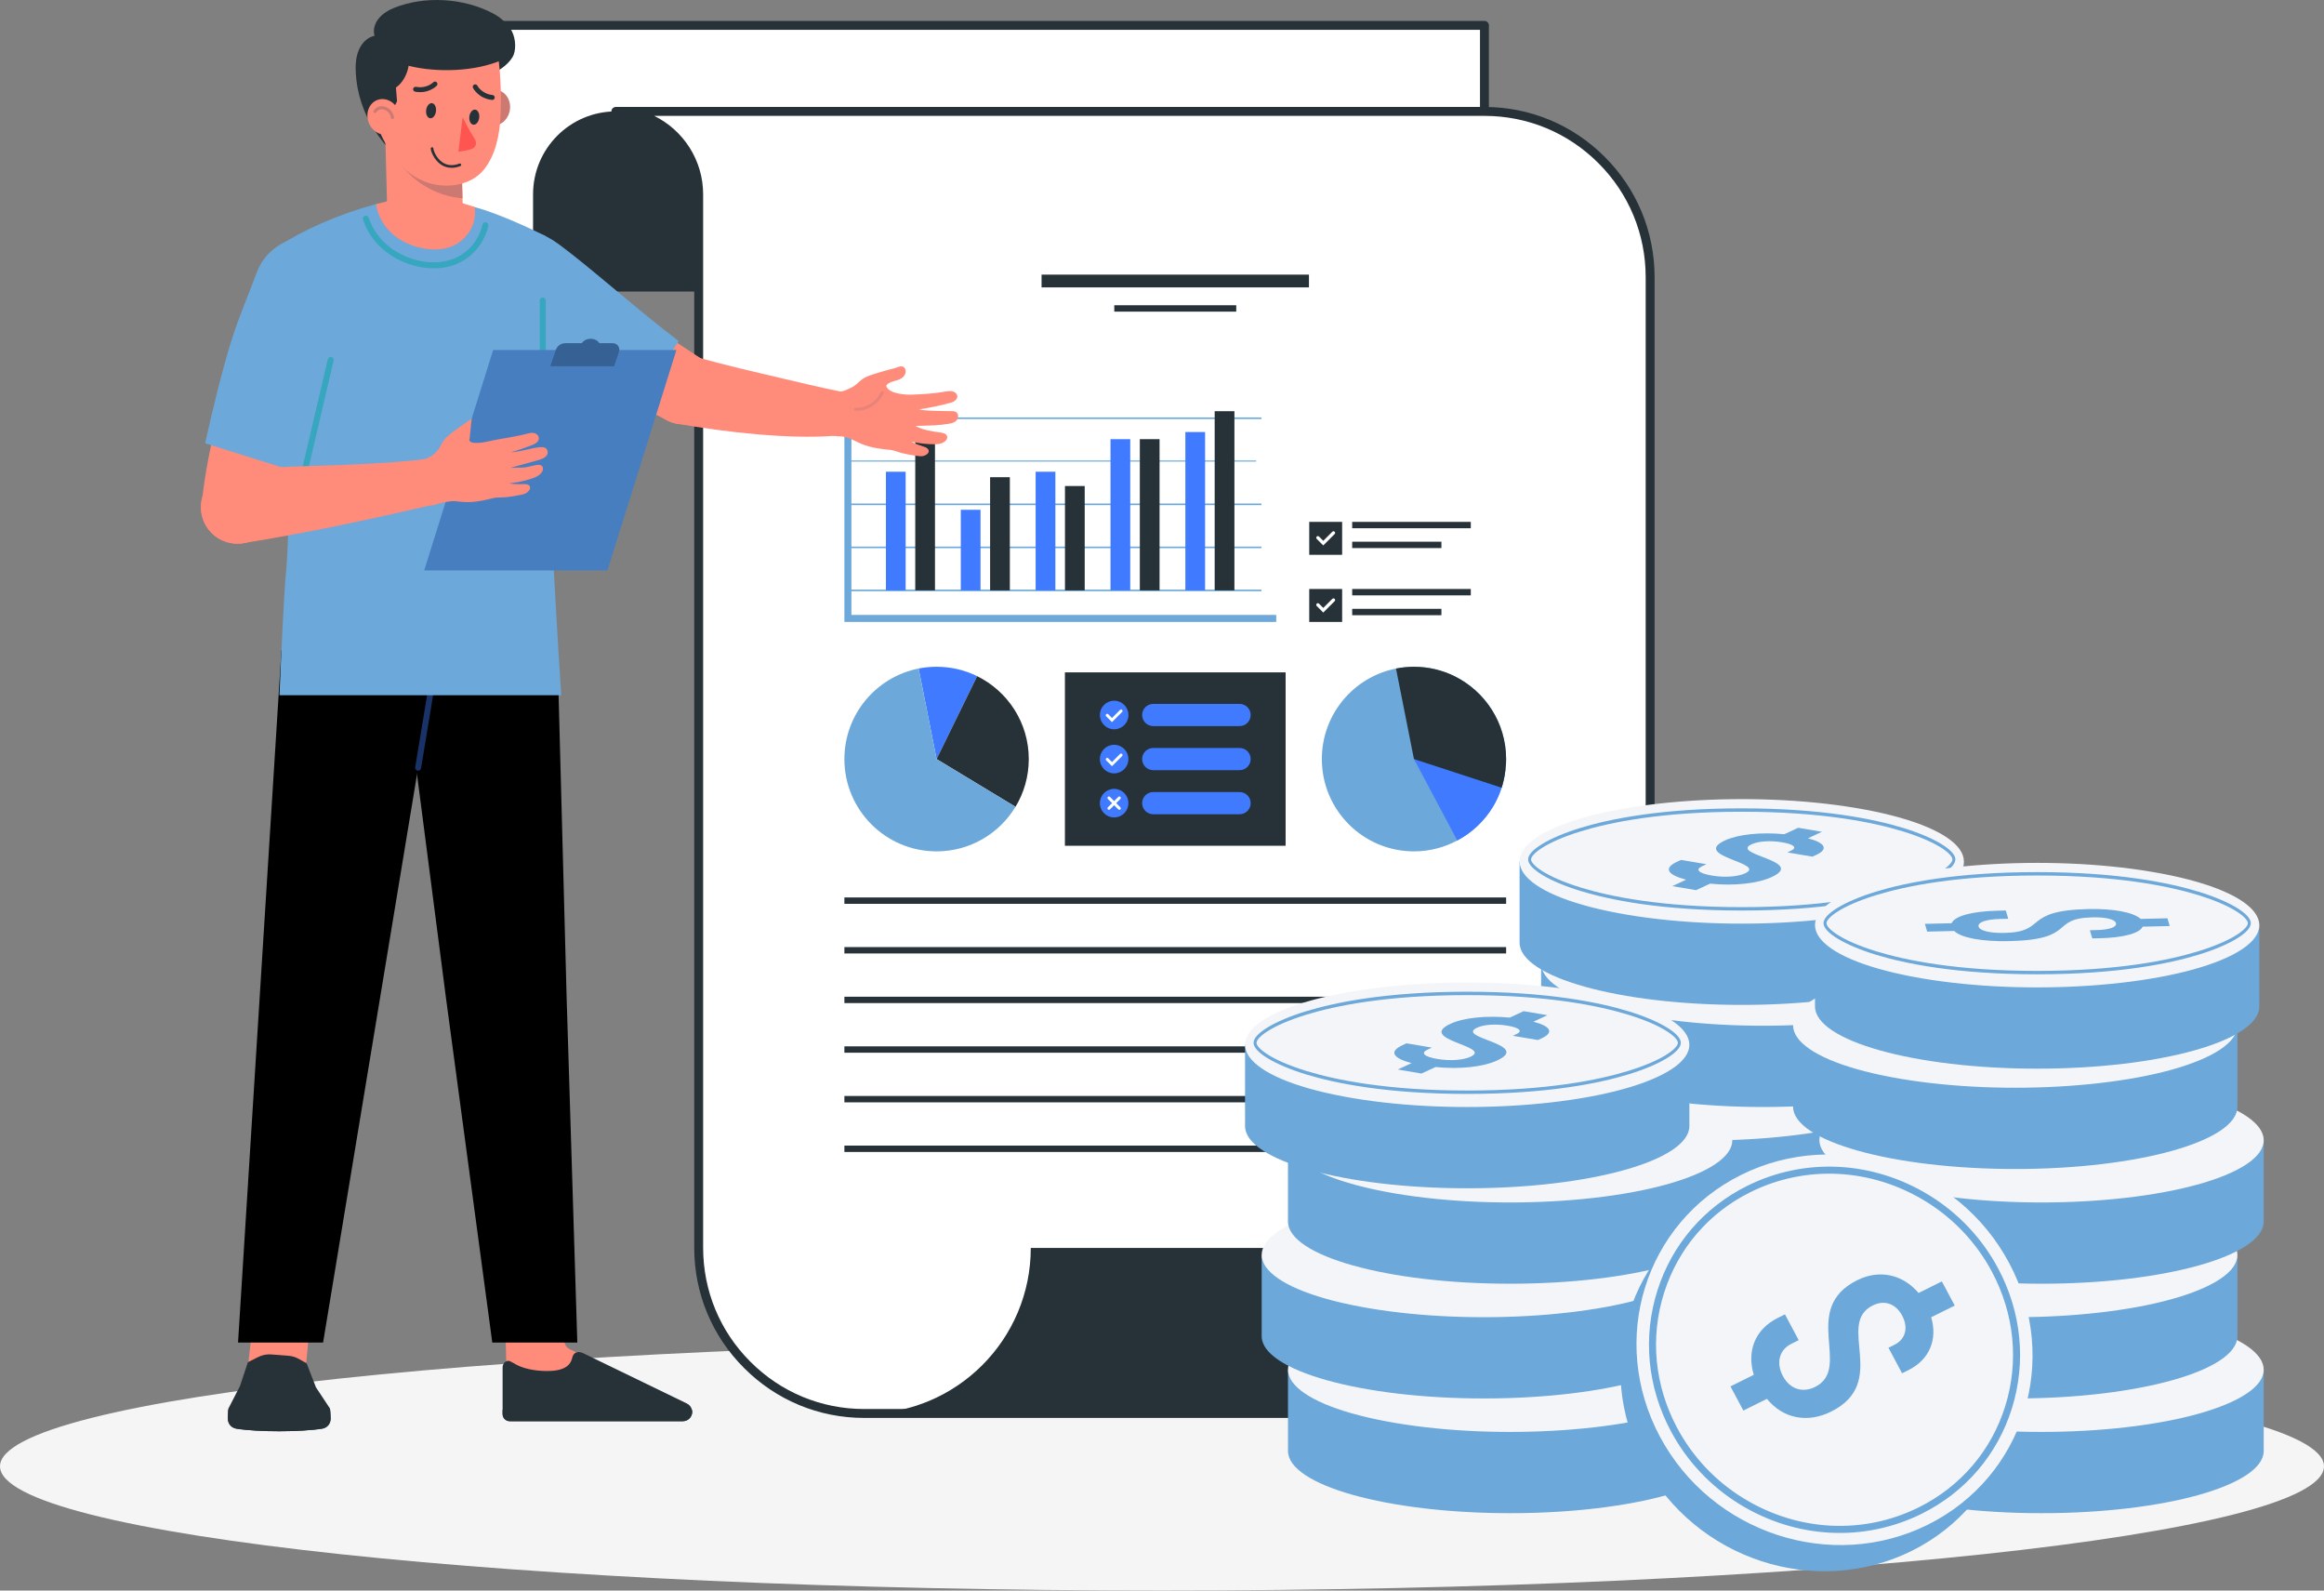 <svg width="228" height="156" viewBox="0 0 228 156" fill="none" xmlns="http://www.w3.org/2000/svg">
<rect x="0" y="0" width="228" height="156" fill="#808080" stroke="none"/>
<g clip-path="url(#clip0_4110_31559)">
<path d="M114 156C176.96 156 227.999 150.545 227.999 143.816C227.999 137.086 176.96 131.631 114 131.631C51.039 131.631 0 137.086 0 143.816C0 150.545 51.039 156 114 156Z" fill="#F5F5F5"/>
<path d="M145.634 2.488V22.675C145.634 25.701 143.179 28.16 140.154 28.16H46.818C43.795 28.16 41.348 25.702 41.348 22.675V2.488H145.634Z" fill="white"/>
<path d="M140.154 28.597H46.818C43.561 28.597 40.911 25.94 40.911 22.675V2.489C40.911 2.247 41.106 2.052 41.348 2.052H145.633C145.875 2.052 146.07 2.247 146.07 2.489V22.676C146.07 25.941 143.415 28.598 140.154 28.598V28.597ZM41.784 2.926V22.675C41.784 25.458 44.043 27.722 46.818 27.722H140.154C142.935 27.722 145.197 25.458 145.197 22.675V2.926H41.784Z" fill="#263238"/>
<path d="M68.544 19.063V28.16H46.817C49.841 28.16 52.297 25.703 52.297 22.675V19.062C52.297 14.565 55.933 10.926 60.416 10.926C64.899 10.926 68.544 14.565 68.544 19.062V19.063Z" fill="#263238"/>
<path d="M157.126 15.695C154.19 12.756 150.126 10.928 145.633 10.928H60.416C64.908 10.928 68.544 14.567 68.544 19.064V122.37C68.544 126.858 70.362 130.925 73.306 133.865C76.243 136.813 80.307 138.633 84.79 138.633H161.888V27.198C161.888 22.701 160.071 18.633 157.125 15.694L157.126 15.695Z" fill="white"/>
<path d="M161.89 139.069H84.791C80.331 139.069 76.143 137.33 72.998 134.173C69.845 131.026 68.108 126.834 68.108 122.369V19.063C68.108 14.818 64.658 11.365 60.417 11.365C60.176 11.365 59.98 11.169 59.98 10.928C59.98 10.686 60.176 10.491 60.417 10.491H145.635C150.09 10.491 154.282 12.229 157.436 15.386C160.59 18.534 162.327 22.729 162.327 27.2V138.633C162.327 138.874 162.132 139.07 161.89 139.07L161.89 139.069ZM64.184 11.365C67.024 12.762 68.982 15.687 68.982 19.063V122.369C68.982 126.6 70.628 130.572 73.616 133.554C76.597 136.547 80.565 138.195 84.791 138.195H161.453V27.199C161.453 22.963 159.807 18.988 156.818 16.004C153.829 13.012 149.857 11.365 145.635 11.365H64.184Z" fill="#263238"/>
<path d="M145.723 122.395H101.127C101.127 131.377 93.851 138.657 84.878 138.657V138.66H161.972C170.946 138.66 178.22 131.377 178.22 122.395H145.722L145.723 122.395Z" fill="#263238"/>
<path d="M123.756 57.829H83.161V57.983H123.756V57.829Z" fill="#6CA8D9"/>
<path d="M123.756 53.608H83.161V53.761H123.756V53.608Z" fill="#6CA8D9"/>
<path d="M123.756 49.386H83.161V49.539H123.756V49.386Z" fill="#6CA8D9"/>
<path d="M123.235 45.165H83.161V45.273H123.235V45.165Z" fill="#6CA8D9"/>
<path d="M123.756 40.942H83.161V41.096H123.756V40.942Z" fill="#6CA8D9"/>
<path d="M88.851 46.268H86.915V57.906H88.851V46.268Z" fill="#407BFF"/>
<path d="M91.728 43.072H89.792V57.905H91.728V43.072Z" fill="#263238"/>
<path d="M96.195 49.999H94.259V57.906H96.195V49.999Z" fill="#407BFF"/>
<path d="M99.073 46.803H97.137V57.906H99.073V46.803Z" fill="#263238"/>
<path d="M103.539 46.268H101.603V57.906H103.539V46.268Z" fill="#407BFF"/>
<path d="M106.417 47.668H104.481V57.906H106.417V47.668Z" fill="#263238"/>
<path d="M110.884 43.072H108.948V57.905H110.884V43.072Z" fill="#407BFF"/>
<path d="M113.761 43.072H111.825V57.905H113.761V43.072Z" fill="#263238"/>
<path d="M118.228 42.373H116.292V57.906H118.228V42.373Z" fill="#407BFF"/>
<path d="M121.105 40.33H119.168V57.906H121.105V40.33Z" fill="#263238"/>
<path d="M125.208 60.999H82.841V39.274H83.528V60.311H125.208V60.999Z" fill="#6CA8D9"/>
<path d="M126.127 65.945H104.475V82.951H126.127V65.945Z" fill="#263238"/>
<path d="M121.611 69.037H113.139C112.539 69.037 112.051 69.524 112.051 70.126C112.051 70.727 112.538 71.214 113.139 71.214H121.611C122.211 71.214 122.699 70.727 122.699 70.126C122.699 69.524 122.212 69.037 121.611 69.037Z" fill="#407BFF"/>
<path d="M110.685 70.375C110.822 69.613 110.316 68.884 109.555 68.747C108.794 68.61 108.066 69.117 107.929 69.879C107.793 70.641 108.299 71.369 109.06 71.506C109.821 71.643 110.548 71.136 110.685 70.375Z" fill="#407BFF"/>
<path d="M109.094 70.824L108.523 70.252C108.468 70.197 108.468 70.106 108.523 70.05C108.579 69.995 108.67 69.995 108.725 70.05L109.094 70.42L109.884 69.629C109.939 69.574 110.031 69.574 110.086 69.629C110.141 69.685 110.141 69.776 110.086 69.831L109.094 70.824Z" fill="white"/>
<path d="M121.611 73.36H113.139C112.539 73.36 112.051 73.847 112.051 74.448C112.051 75.05 112.538 75.537 113.139 75.537H121.611C122.211 75.537 122.699 75.05 122.699 74.448C122.699 73.847 122.212 73.36 121.611 73.36Z" fill="#407BFF"/>
<path d="M109.304 75.85C110.078 75.85 110.704 75.222 110.704 74.448C110.704 73.674 110.078 73.047 109.304 73.047C108.531 73.047 107.904 73.674 107.904 74.448C107.904 75.222 108.531 75.85 109.304 75.85Z" fill="#407BFF"/>
<path d="M109.094 75.147L108.523 74.575C108.468 74.52 108.468 74.428 108.523 74.373C108.578 74.318 108.669 74.318 108.725 74.373L109.094 74.743L109.884 73.952C109.939 73.897 110.03 73.897 110.085 73.952C110.141 74.007 110.141 74.099 110.085 74.154L109.094 75.147Z" fill="white"/>
<path d="M121.611 77.683H113.139C112.539 77.683 112.051 78.169 112.051 78.771C112.051 79.373 112.538 79.859 113.139 79.859H121.611C122.211 79.859 122.699 79.373 122.699 78.771C122.699 78.169 122.212 77.683 121.611 77.683Z" fill="#407BFF"/>
<path d="M109.304 80.172C110.078 80.172 110.704 79.545 110.704 78.771C110.704 77.997 110.078 77.37 109.304 77.37C108.531 77.37 107.904 77.997 107.904 78.771C107.904 79.545 108.531 80.172 109.304 80.172Z" fill="#407BFF"/>
<path d="M109.506 78.771L109.915 78.361C109.971 78.306 109.971 78.215 109.915 78.159C109.86 78.104 109.769 78.104 109.714 78.159L109.304 78.569L108.895 78.159C108.839 78.104 108.748 78.104 108.693 78.159C108.638 78.215 108.638 78.306 108.693 78.361L109.102 78.771L108.693 79.181C108.638 79.236 108.638 79.328 108.693 79.383C108.748 79.439 108.839 79.439 108.895 79.383L109.304 78.973L109.714 79.383C109.769 79.439 109.86 79.439 109.915 79.383C109.971 79.328 109.971 79.236 109.915 79.181L109.506 78.771Z" fill="white"/>
<path d="M147.761 74.448C147.761 74.783 147.743 75.109 147.699 75.426C147.637 76.06 147.506 76.676 147.321 77.258C147.101 77.918 146.819 78.552 146.467 79.133C145.622 80.524 144.409 81.669 142.966 82.435C141.699 83.113 140.256 83.501 138.717 83.501C133.729 83.501 129.682 79.45 129.682 74.448C129.682 70.054 132.805 66.39 136.957 65.572C137.529 65.457 138.119 65.396 138.717 65.396C140.15 65.396 141.497 65.73 142.702 66.321C145.692 67.8 147.76 70.882 147.76 74.449L147.761 74.448Z" fill="#6CA8D9"/>
<path d="M147.7 75.426C147.569 76.774 147.128 78.032 146.468 79.133C145.623 80.524 144.41 81.669 142.967 82.435L138.718 74.447L147.7 75.425V75.426Z" fill="#407BFF"/>
<path d="M147.761 74.448C147.761 74.783 147.743 75.109 147.699 75.426C147.637 76.06 147.506 76.676 147.321 77.258L138.717 74.448L136.957 65.572C137.529 65.457 138.119 65.396 138.717 65.396C140.151 65.396 141.497 65.73 142.702 66.321C145.692 67.8 147.76 70.882 147.76 74.449L147.761 74.448Z" fill="#263238"/>
<path d="M95.864 66.318L91.884 74.448L90.121 65.568C90.692 65.455 91.282 65.395 91.884 65.395C93.311 65.395 94.662 65.726 95.864 66.317V66.318Z" fill="#407BFF"/>
<path d="M100.929 74.448C100.929 76.163 100.454 77.764 99.628 79.13L91.884 74.448L95.864 66.318C98.862 67.792 100.929 70.878 100.929 74.448Z" fill="#263238"/>
<path d="M90.121 65.568C85.972 66.388 82.841 70.055 82.841 74.448C82.841 79.45 86.891 83.501 91.884 83.501C95.168 83.501 98.042 81.749 99.628 79.13L91.884 74.448L90.121 65.568Z" fill="#6CA8D9"/>
<path d="M131.673 51.185H128.445V54.416H131.673V51.185Z" fill="#263238"/>
<path d="M129.822 53.496L129.18 52.853C129.117 52.79 129.117 52.689 129.18 52.626C129.243 52.563 129.344 52.563 129.407 52.626L129.822 53.041L130.711 52.152C130.773 52.089 130.875 52.089 130.938 52.152C131.001 52.215 131.001 52.316 130.938 52.379L129.822 53.496Z" fill="white"/>
<path d="M144.295 51.185H132.659V51.81H144.295V51.185Z" fill="#263238"/>
<path d="M141.411 53.13H132.659V53.755H141.411V53.13Z" fill="#263238"/>
<path d="M131.673 57.767H128.445V60.999H131.673V57.767Z" fill="#263238"/>
<path d="M129.822 60.079L129.18 59.436C129.117 59.373 129.117 59.271 129.18 59.208C129.243 59.145 129.344 59.145 129.407 59.208L129.822 59.624L130.711 58.734C130.773 58.672 130.875 58.672 130.938 58.734C131.001 58.797 131.001 58.899 130.938 58.962L129.822 60.079Z" fill="white"/>
<path d="M144.295 57.767H132.659V58.392H144.295V57.767Z" fill="#263238"/>
<path d="M141.411 59.713H132.659V60.338H141.411V59.713Z" fill="#263238"/>
<path d="M147.762 88.021H82.841V88.646H147.762V88.021Z" fill="#263238"/>
<path d="M147.762 92.889H82.841V93.514H147.762V92.889Z" fill="#263238"/>
<path d="M147.762 97.757H82.841V98.382H147.762V97.757Z" fill="#263238"/>
<path d="M147.762 102.624H82.841V103.249H147.762V102.624Z" fill="#263238"/>
<path d="M147.762 107.492H82.841V108.117H147.762V107.492Z" fill="#263238"/>
<path d="M130.561 112.359H82.841V112.984H130.561V112.359Z" fill="#263238"/>
<path d="M128.417 26.935H102.185V28.186H128.417V26.935Z" fill="#263238"/>
<path d="M121.284 29.939H109.318V30.564H121.284V29.939Z" fill="#263238"/>
<path d="M81.872 42.74L82.654 38.443C80.488 38.02 77.953 37.389 75.065 36.721C71.843 35.974 69.052 35.255 67.523 34.788L66.295 41.535C71.27 42.406 77.389 43.088 81.872 42.741V42.74Z" fill="#FF8B7B"/>
<path d="M69.662 40.321C70.843 38.842 70.603 36.684 69.126 35.502C67.648 34.319 65.493 34.559 64.311 36.038C63.13 37.517 63.37 39.675 64.847 40.857C66.325 42.04 68.48 41.8 69.662 40.321Z" fill="#FF8B7B"/>
<path d="M84.407 41.315C84.797 40.173 84.188 38.932 83.048 38.541C81.907 38.151 80.667 38.76 80.277 39.902C79.887 41.044 80.496 42.285 81.636 42.675C82.777 43.066 84.017 42.456 84.407 41.315Z" fill="#FF8B7B"/>
<path d="M84.013 41.923C84.729 40.978 84.543 39.632 83.599 38.916C82.654 38.2 81.309 38.386 80.594 39.331C79.879 40.276 80.065 41.623 81.009 42.338C81.953 43.054 83.298 42.868 84.013 41.923Z" fill="#FF8B7B"/>
<path d="M90.889 44.591C90.783 44.66 90.644 44.715 90.526 44.733C90.307 44.766 90.09 44.733 89.898 44.704C89.429 44.633 88.959 44.559 88.498 44.444C88.341 44.404 88.192 44.355 88.046 44.304C87.806 44.223 87.581 44.146 87.331 44.123C86.466 44.042 85.465 43.925 84.545 43.548C84.309 43.451 84.08 43.338 83.85 43.225C83.402 43.004 82.895 42.81 82.409 42.778C82.074 42.756 81.772 42.624 81.481 42.499L82.024 38.505C82.522 38.471 83.524 38.116 84.02 37.687C84.238 37.498 84.448 37.285 84.698 37.124C84.808 37.051 84.927 36.987 85.054 36.935C85.454 36.767 85.87 36.645 86.285 36.522L86.898 36.341C87.061 36.293 87.226 36.251 87.391 36.211C87.525 36.178 87.66 36.144 87.792 36.108C87.841 36.093 87.897 36.073 87.956 36.05C88.155 35.974 88.403 35.879 88.606 35.975C88.719 36.029 88.804 36.14 88.838 36.284C88.915 36.619 88.698 36.935 88.447 37.099C88.236 37.236 88.004 37.299 87.78 37.361L87.651 37.396C87.561 37.422 87.332 37.494 87.159 37.606C86.887 37.782 86.959 37.912 86.989 37.969C87.343 38.616 88.771 38.734 89.476 38.706C90.498 38.666 91.683 38.605 92.827 38.395C93.142 38.346 93.495 38.313 93.747 38.536C93.903 38.675 93.928 38.818 93.92 38.913C93.908 39.073 93.795 39.234 93.609 39.354C93.527 39.408 93.437 39.449 93.347 39.473C92.306 39.766 91.239 39.993 90.167 40.15C90.516 40.238 90.877 40.257 91.254 40.279C91.589 40.299 91.897 40.301 92.204 40.305C92.467 40.308 92.73 40.312 92.992 40.323H93.172C93.372 40.319 93.599 40.315 93.757 40.393C93.881 40.454 93.963 40.569 93.991 40.717C94.024 40.903 93.963 41.109 93.837 41.243C93.794 41.288 93.746 41.328 93.692 41.363C93.506 41.483 93.281 41.529 93.067 41.566C92.182 41.717 91.276 41.739 90.399 41.759C90.205 41.764 90.011 41.769 89.817 41.774C90.514 42.174 91.374 42.297 92.209 42.416L92.356 42.437C92.924 42.52 92.944 42.82 92.926 42.944C92.903 43.098 92.795 43.213 92.732 43.269C92.695 43.302 92.656 43.331 92.615 43.358C92.317 43.553 91.932 43.575 91.597 43.572C90.849 43.565 90.105 43.475 89.379 43.303C89.786 43.532 90.252 43.683 90.65 43.813C90.761 43.849 90.899 43.894 91.001 44.001C91.107 44.112 91.12 44.217 91.112 44.286C91.099 44.399 91.021 44.505 90.887 44.591H90.889Z" fill="#FF8B7B"/>
<path d="M83.868 40.283C83.813 40.26 83.775 40.206 83.777 40.143C83.779 40.062 83.847 39.998 83.928 40C84.991 40.031 85.966 39.425 86.413 38.461C86.447 38.388 86.546 38.359 86.608 38.39C86.681 38.424 86.713 38.511 86.679 38.584C86.182 39.656 85.099 40.326 83.919 40.293C83.901 40.293 83.885 40.288 83.868 40.282V40.283Z" fill="#E88379"/>
<path d="M55.146 126.102L55.304 130.759C55.328 131.454 55.297 132.071 55.937 132.34L59.389 134.036C61.191 134.793 60.651 136.78 58.697 136.78H49.678V134.029L49.48 126.103H55.145L55.146 126.102Z" fill="#FF8B7B"/>
<path d="M50.6 133.813C50.459 133.733 50.136 133.547 50.03 133.505C49.668 133.359 49.309 133.711 49.309 134.098V138.688C49.309 139.076 49.622 139.389 50.008 139.389H66.994C67.501 139.389 67.91 138.978 67.91 138.471C67.91 138.411 67.898 138.339 67.886 138.278C67.826 137.999 67.632 137.759 67.355 137.637L57.238 132.73C56.678 132.452 56.247 132.668 56.14 133.167C55.962 133.989 55.25 134.49 53.566 134.468C52.343 134.452 51.278 134.198 50.6 133.814V133.813Z" fill="#263238"/>
<path d="M49.309 138.277V138.687C49.309 139.074 49.622 139.388 50.008 139.388H66.994C67.501 139.388 67.91 138.977 67.91 138.47C67.91 138.41 67.898 138.338 67.886 138.277H49.308H49.309Z" fill="#263238"/>
<path d="M48.296 131.675L43.753 97.877L39.197 62.716L46.776 58.978L54.684 63.771L55.591 97.877L56.638 131.675H48.296Z" fill="black"/>
<path d="M30.844 125.087L29.823 136.028L24.155 135.582L25.399 124.36L30.844 125.087Z" fill="#FF8B7B"/>
<path d="M32.437 139.133C32.437 139.671 32.069 140.034 31.633 140.116C29.579 140.455 25.281 140.468 23.16 140.116C22.726 140.034 22.356 139.671 22.356 139.133C22.356 139.133 22.368 138.384 22.401 138.196C22.39 138.184 22.401 138.172 22.401 138.161L23.541 135.948L24.32 133.604L25.315 133.103C25.728 132.893 26.197 132.799 26.654 132.846L28.295 132.974C28.663 132.998 29.009 133.103 29.332 133.29L30.084 133.712L30.995 136.066L32.368 138.138C32.379 138.15 32.379 138.185 32.379 138.232C32.424 138.49 32.436 139.134 32.436 139.134L32.437 139.133Z" fill="#263238"/>
<path d="M32.437 139.133C32.437 139.671 32.069 140.034 31.633 140.116C29.579 140.455 25.281 140.468 23.16 140.116C22.726 140.034 22.356 139.671 22.356 139.133C22.356 139.133 22.368 138.384 22.401 138.196C22.502 138.571 22.803 138.828 23.16 138.887C25.281 139.238 29.578 139.226 31.633 138.887C31.979 138.828 32.269 138.594 32.38 138.231C32.425 138.488 32.437 139.132 32.437 139.132V139.133Z" fill="#263238"/>
<path d="M23.354 131.675L25.472 97.877L27.61 63.767L35.513 58.978L43.1 62.721L37.286 97.877L31.697 131.675H23.354Z" fill="black"/>
<path d="M41.02 75.591C41.161 75.591 41.285 75.489 41.309 75.346L43.388 62.769C43.415 62.609 43.308 62.459 43.148 62.432C42.987 62.405 42.838 62.513 42.812 62.673L40.732 75.25C40.706 75.41 40.813 75.561 40.972 75.587C40.989 75.59 41.005 75.591 41.021 75.591H41.02Z" fill="#193368"/>
<path d="M53.22 23.396C55.377 24.818 56.027 27.671 54.744 29.879C54.698 29.958 54.65 30.036 54.6 30.113C53.128 32.349 50.124 32.967 47.891 31.494C45.657 30.022 45.039 27.015 46.51 24.779C47.982 22.543 50.985 21.924 53.219 23.397L53.22 23.396Z" fill="#FF8B7B"/>
<path d="M67.546 41.565C69.433 41.266 70.721 39.493 70.422 37.605C70.124 35.717 68.353 34.428 66.467 34.726C64.58 35.024 63.292 36.797 63.591 38.686C63.889 40.574 65.66 41.863 67.546 41.565Z" fill="#FF8B7B"/>
<path d="M47.892 31.493C53.905 35.514 58.504 37.849 65.018 40.994L65.105 41.037L68.91 35.255C62.846 31.311 58.751 28.208 53.295 23.459L53.221 23.395L47.892 31.493Z" fill="#FF8B7B"/>
<path d="M54.844 23.968C51.756 21.681 48.287 21.941 46.411 24.612C45.049 26.55 45.736 29.551 46.886 31.256C47.228 31.762 48.397 32.731 48.866 33.105C50.502 34.404 58.141 39.4 61.391 41.252L66.586 33.452C62.703 30.523 58.057 26.347 54.845 23.968H54.844Z" fill="#6CA8D9"/>
<path d="M28.012 56.657C28.543 51.154 28.218 44.889 27.742 36.67L27.417 24.085C29.792 22.538 33.216 21.013 36.882 20.021L46.599 20.315C48.978 20.97 52.182 22.476 53.515 23.151L53.307 37.438C53.877 46.916 54.414 58.48 55.063 68.187H27.416C27.557 64.58 27.881 58.086 28.011 56.657H28.012Z" fill="#6CA8D9"/>
<path d="M42.558 26.315C43.456 26.315 44.287 26.137 45.029 25.785C46.474 25.101 47.548 23.745 47.904 22.158C47.938 22 47.84 21.843 47.682 21.808C47.521 21.774 47.367 21.873 47.333 22.03C47.017 23.442 46.062 24.648 44.78 25.256C43.919 25.665 42.882 25.805 41.84 25.69C39.819 25.47 37.122 24.202 36.169 21.352C36.117 21.198 35.947 21.117 35.799 21.167C35.645 21.219 35.563 21.384 35.614 21.538C36.656 24.652 39.584 26.033 41.777 26.272C42.036 26.3 42.297 26.315 42.559 26.315H42.558Z" fill="#37A6BF"/>
<path d="M34.865 30.091C34.142 32.657 31.545 34.187 28.977 33.615C28.884 33.594 28.793 33.572 28.702 33.545C26.048 32.796 24.502 30.034 25.251 27.377C25.999 24.72 28.759 23.172 31.413 23.922C34.068 24.671 35.613 27.433 34.865 30.09V30.091Z" fill="#FF8B7B"/>
<path d="M26.682 50.846C27.284 48.969 26.253 46.959 24.377 46.356C22.502 45.753 20.494 46.786 19.891 48.663C19.289 50.54 20.32 52.55 22.196 53.153C24.071 53.756 26.079 52.724 26.682 50.846Z" fill="#FF8B7B"/>
<path d="M25.252 27.378C23.239 33.584 20.551 42.541 19.868 48.687L19.854 48.786L26.718 50.723C28.889 43.885 31.495 36.894 34.826 30.183L34.866 30.091L25.251 27.378H25.252Z" fill="#FF8B7B"/>
<path d="M36.039 29.923C36.789 27.163 34.922 24.251 31.869 23.419C29.503 22.775 27.244 23.673 25.942 25.348C25.555 25.845 25.3 26.417 25.085 26.998C24.337 29.02 23.498 30.955 22.827 33.014C21.888 35.894 20.771 40.51 20.125 43.474L29.82 46.524C31.35 41.761 33.812 36.011 35.505 31.381L36.039 29.924V29.923Z" fill="#6CA8D9"/>
<path d="M29.788 46.814C29.777 46.813 29.765 46.812 29.753 46.808L28.395 46.489C28.238 46.452 28.141 46.295 28.178 46.138C28.215 45.98 28.376 45.883 28.529 45.919L29.603 46.171L32.161 35.23C32.197 35.072 32.364 34.977 32.512 35.012C32.67 35.048 32.767 35.205 32.73 35.363L30.105 46.59C30.088 46.666 30.041 46.731 29.975 46.772C29.919 46.807 29.854 46.821 29.789 46.814H29.788Z" fill="#37A6BF"/>
<path d="M53.247 35.389C53.085 35.389 52.955 35.258 52.955 35.096V29.47C52.955 29.308 53.085 29.177 53.247 29.177C53.408 29.177 53.539 29.308 53.539 29.47V35.096C53.539 35.258 53.408 35.389 53.247 35.389Z" fill="#37A6BF"/>
<path d="M36.882 20.021L41.75 18.787L46.599 20.315V20.849C46.622 22.306 45.632 23.571 44.493 24.093C43.717 24.45 42.858 24.522 42.025 24.434C39.663 24.185 37.296 22.67 36.883 20.022L36.882 20.021Z" fill="#FF8B7B"/>
<path d="M48.184 7.212C49.095 6.962 50.136 6.057 50.399 5.358C50.674 4.625 50.552 3.477 50.041 2.766C49.605 2.16 49.023 1.659 48.362 1.312C45.464 -0.209 41.696 -0.429 38.675 0.764C38.105 0.99 37.565 1.324 37.17 1.794C36.776 2.264 36.561 2.921 36.746 3.507C36.014 3.665 35.476 4.243 35.189 4.935C34.902 5.626 34.866 6.396 34.904 7.144C35.008 9.121 35.646 11.063 36.718 12.726C37.816 14.427 39.264 15.869 40.944 17.069L48.182 7.212H48.184Z" fill="#263238"/>
<path d="M38.037 22.475L45.447 22.284L45.373 19.449L45.101 9.001L37.691 9.195L37.779 12.6L38.037 22.475Z" fill="#FF8B7B"/>
<path d="M37.779 12.6C38.484 16.384 41.648 19.151 45.373 19.449L45.101 9.001L37.691 9.195L37.779 12.6Z" fill="#CC7972"/>
<path d="M50.004 10.887C50.202 9.93 49.672 9.012 48.821 8.835C47.97 8.658 47.12 9.291 46.922 10.247C46.724 11.204 47.253 12.123 48.104 12.299C48.955 12.476 49.806 11.843 50.004 10.887Z" fill="#CC7972"/>
<path d="M36.15 8.15C36.394 11.179 37.265 13.698 39.062 15.9C39.746 16.738 40.656 17.422 41.691 17.82C43.646 18.574 46.187 18.248 47.478 16.631C48.629 15.19 49.02 13.222 49.103 11.364C49.192 9.399 49.125 7.428 48.868 5.481C48.506 2.724 45.669 0.69 41.902 1.008C37.667 1.368 35.863 4.613 36.149 8.149L36.15 8.15Z" fill="#FF8B7B"/>
<path d="M41.892 0.666C45.665 0.353 48.81 2.405 49.208 5.437C49.268 5.799 49.245 5.88 49.245 5.88C46.666 7.024 42.861 7.148 40.109 6.456L40.091 6.431C39.967 7.327 39.431 8.208 38.843 8.583L38.953 9.928L38.206 11.415L36.406 11.564C36.103 10.525 35.907 9.402 35.806 8.178C35.467 3.955 37.847 1.008 41.891 0.666H41.892Z" fill="#263238"/>
<path d="M36.176 12.03C36.529 12.941 37.471 13.425 38.282 13.111C39.092 12.797 39.463 11.804 39.111 10.893C38.759 9.982 37.816 9.498 37.006 9.812C36.195 10.126 35.824 11.119 36.176 12.03Z" fill="#FF8B7B"/>
<path d="M38.52 11.672C38.52 11.672 38.526 11.672 38.53 11.672C38.609 11.661 38.665 11.586 38.654 11.506C38.632 11.357 38.582 11.211 38.505 11.072C38.249 10.612 37.726 10.34 37.261 10.441C37.178 10.458 37.1 10.485 37.026 10.523C36.878 10.598 36.753 10.713 36.663 10.857C36.621 10.926 36.641 11.016 36.711 11.058C36.779 11.102 36.869 11.081 36.912 11.012C36.973 10.915 37.057 10.835 37.158 10.784C37.209 10.758 37.264 10.739 37.32 10.727C37.668 10.663 38.054 10.863 38.249 11.215C38.308 11.322 38.347 11.435 38.364 11.549C38.375 11.626 38.444 11.68 38.52 11.674V11.672Z" fill="#CC7972"/>
<path d="M44.305 16.457C43.92 16.457 43.561 16.347 43.245 16.128C42.562 15.656 42.259 14.812 42.259 14.571C42.259 14.498 42.317 14.44 42.389 14.44C42.462 14.44 42.52 14.498 42.52 14.571C42.52 14.743 42.792 15.498 43.393 15.914C43.869 16.243 44.434 16.287 45.072 16.046C45.14 16.02 45.215 16.054 45.24 16.122C45.265 16.189 45.232 16.265 45.164 16.29C44.867 16.402 44.579 16.458 44.305 16.458V16.457Z" fill="#263238"/>
<path d="M41.808 10.799C41.757 11.207 41.933 11.565 42.2 11.598C42.466 11.631 42.723 11.326 42.773 10.918C42.824 10.51 42.648 10.152 42.382 10.119C42.115 10.086 41.859 10.391 41.808 10.799Z" fill="#263238"/>
<path d="M46.047 11.431C45.997 11.839 46.172 12.198 46.439 12.23C46.706 12.263 46.962 11.959 47.013 11.551C47.062 11.143 46.888 10.785 46.621 10.752C46.354 10.719 46.098 11.024 46.047 11.431Z" fill="#263238"/>
<path d="M45.387 11.487C45.387 11.487 45.957 12.655 46.604 13.688C46.815 14.024 46.669 14.473 46.293 14.603C45.648 14.826 44.973 14.878 44.973 14.878L45.387 11.487Z" fill="#FF5551"/>
<path d="M40.629 8.558C40.68 8.52 40.747 8.504 40.815 8.517C41.873 8.716 42.495 8.082 42.501 8.074C42.593 7.979 42.746 7.974 42.842 8.066C42.939 8.159 42.941 8.312 42.849 8.408C42.818 8.441 42.037 9.239 40.724 8.99C40.594 8.965 40.508 8.839 40.532 8.708C40.544 8.645 40.58 8.593 40.629 8.557" fill="#263238"/>
<path d="M48.486 9.413C48.523 9.461 48.541 9.522 48.535 9.586C48.521 9.719 48.401 9.815 48.269 9.801C46.942 9.656 46.427 8.668 46.405 8.626C46.345 8.506 46.392 8.362 46.511 8.301C46.63 8.24 46.775 8.287 46.835 8.406C46.855 8.445 47.266 9.206 48.321 9.319C48.389 9.327 48.447 9.362 48.486 9.413" fill="#263238"/>
<path d="M48.383 34.325H66.362L59.594 55.951H41.616L48.383 34.325Z" fill="#477EBF"/>
<path d="M53.989 35.922H60.247L60.726 34.5C60.865 34.088 60.559 33.661 60.125 33.661H55.459C55.035 33.661 54.66 33.932 54.525 34.333L53.989 35.922Z" fill="#356195"/>
<path d="M57.944 34.672C58.461 34.672 58.88 34.349 58.88 33.95C58.88 33.55 58.461 33.227 57.944 33.227C57.428 33.227 57.009 33.55 57.009 33.95C57.009 34.349 57.428 34.672 57.944 34.672Z" fill="#356195"/>
<path d="M42.273 49.558L41.705 45.027C38.966 45.371 34.901 45.581 30.867 45.689C27.435 45.781 24.422 45.983 22.761 46.191L23.653 53.305C30.28 52.245 36.132 50.969 42.234 49.566L42.273 49.558H42.273Z" fill="#FF8B7B"/>
<path d="M26.743 50.672C27.26 48.761 26.131 46.792 24.222 46.275C22.313 45.757 20.346 46.887 19.829 48.798C19.313 50.709 20.441 52.678 22.35 53.196C24.26 53.713 26.226 52.583 26.743 50.672Z" fill="#FF8B7B"/>
<path d="M44.273 47.852C44.59 46.631 43.858 45.385 42.639 45.068C41.42 44.751 40.175 45.483 39.858 46.704C39.541 47.924 40.273 49.17 41.492 49.487C42.711 49.804 43.956 49.072 44.273 47.852Z" fill="#FF8B7B"/>
<path d="M43.536 49.037C44.502 48.226 44.628 46.786 43.818 45.819C43.008 44.853 41.569 44.726 40.604 45.537C39.638 46.348 39.512 47.788 40.322 48.755C41.132 49.721 42.571 49.848 43.536 49.037Z" fill="#FF8B7B"/>
<path d="M53.44 43.903C53.349 43.868 53.239 43.852 53.102 43.853C52.975 43.853 52.848 43.87 52.713 43.886C52.486 43.915 52.264 43.966 52.04 44.018L51.641 44.107C51.148 44.214 50.641 44.324 50.139 44.362C50.8 44.161 51.42 43.959 52.028 43.718L52.263 43.625C52.78 43.414 52.874 43.147 52.863 42.961C52.85 42.69 52.593 42.501 52.361 42.461C52.312 42.452 52.265 42.448 52.217 42.448L52.105 42.455C51.984 42.465 51.863 42.496 51.699 42.538C50.991 42.727 50.258 42.853 49.549 42.975C48.975 43.072 48.401 43.171 47.837 43.302C47.566 43.364 47.213 43.434 46.875 43.436C46.491 43.438 46.311 43.462 46.115 43.285C46.083 43.256 46.063 43.227 46.051 43.193C46.033 43.143 46.046 43.08 46.077 43.01L46.275 41.046C46.267 41.053 46.258 41.058 46.252 41.065C46.198 41.111 46.149 41.154 46.109 41.182L45.836 41.364C45.687 41.462 45.538 41.559 45.356 41.694L44.875 42.04C44.483 42.321 44.159 42.56 43.849 42.84C43.513 43.141 43.328 43.531 43.124 43.894C42.759 44.545 42.02 44.955 41.541 45.069L42.427 49.546C43.323 49.317 44.157 49.092 44.781 49.165L45.067 49.2L45.476 49.236C45.476 49.236 45.775 49.249 45.888 49.248C45.892 49.248 46.073 49.245 46.192 49.238L46.461 49.22C46.559 49.21 46.659 49.199 46.758 49.186C47.34 49.111 47.905 48.976 48.381 48.856C48.626 48.795 48.866 48.792 49.118 48.79C49.273 48.789 49.431 48.787 49.592 48.772C50.065 48.726 50.535 48.642 51.001 48.552C51.221 48.512 51.418 48.469 51.602 48.372C51.69 48.325 51.787 48.246 51.872 48.146C51.982 48.016 52.027 47.887 52.003 47.772C51.989 47.705 51.945 47.61 51.809 47.542C51.706 47.49 51.594 47.481 51.438 47.482C51.432 47.482 51.016 47.489 51.016 47.489C50.683 47.491 50.315 47.48 49.962 47.407C50.732 47.331 51.494 47.166 52.232 46.916C52.597 46.791 52.999 46.614 53.22 46.21C53.27 46.102 53.288 45.99 53.27 45.892C53.247 45.778 53.159 45.586 52.813 45.588C52.73 45.588 52.646 45.601 52.577 45.614C52.444 45.639 52.307 45.671 52.169 45.703C51.824 45.783 51.469 45.865 51.136 45.867L50.866 45.861C50.758 45.861 50.336 45.883 50.233 45.884C50.184 45.884 50.138 45.884 50.095 45.881C50.455 45.779 50.817 45.681 51.179 45.582C51.713 45.436 52.246 45.292 52.777 45.136C53.054 45.055 53.573 44.903 53.705 44.541C53.768 44.37 53.733 44.168 53.614 44.024C53.57 43.973 53.511 43.933 53.439 43.904L53.44 43.903Z" fill="#FF8B7B"/>
<path d="M194.786 124.971C194.786 128.343 185.028 131.078 172.99 131.078C160.952 131.078 151.194 128.343 151.194 124.971V117.002H194.786V124.971Z" fill="#70BEED"/>
<path d="M191.638 120.161C185.41 123.047 172.012 123.972 161.713 122.226C151.414 120.482 148.114 116.728 154.342 113.842C160.571 110.956 173.968 110.032 184.267 111.777C194.566 113.522 197.867 117.276 191.638 120.161Z" fill="#C6E5FD"/>
<path d="M189.109 113.718C189.109 117.091 179.351 119.825 167.314 119.825C155.276 119.825 145.518 117.091 145.518 113.718V105.749H189.109V113.718Z" fill="#6CA8D9"/>
<path d="M185.962 108.908C179.734 111.794 166.336 112.719 156.037 110.973C145.738 109.229 142.438 105.475 148.666 102.589C154.894 99.704 168.292 98.779 178.591 100.524C188.89 102.269 192.19 106.023 185.962 108.908Z" fill="#F4F5F9"/>
<path d="M194.786 102.466C194.786 105.839 185.028 108.573 172.99 108.573C160.952 108.573 151.194 105.839 151.194 102.466V94.497H194.786V102.466Z" fill="#6CA8D9"/>
<path d="M191.638 97.656C185.41 100.542 172.012 101.467 161.713 99.721C151.414 97.977 148.114 94.223 154.342 91.337C160.571 88.452 173.968 87.527 184.267 89.272C194.566 91.017 197.867 94.771 191.638 97.656Z" fill="#F4F5F9"/>
<path d="M169.952 142.304C169.952 145.677 160.194 148.411 148.156 148.411C136.118 148.411 126.36 145.677 126.36 142.304V134.335H169.952V142.304Z" fill="#6CA8D9"/>
<path d="M166.804 137.495C160.575 140.381 147.178 141.306 136.879 139.56C126.58 137.816 123.279 134.062 129.508 131.176C135.736 128.291 149.134 127.366 159.433 129.111C169.731 130.856 173.032 134.61 166.804 137.495Z" fill="#F4F5F9"/>
<path d="M167.372 131.052C167.372 134.425 157.614 137.159 145.576 137.159C133.538 137.159 123.78 134.425 123.78 131.052V123.083H167.372V131.052Z" fill="#6CA8D9"/>
<path d="M164.223 126.243C157.995 129.128 144.597 130.053 134.298 128.308C123.999 126.563 120.699 122.809 126.927 119.923C133.156 117.038 146.553 116.113 156.852 117.858C167.151 119.603 170.451 123.357 164.223 126.243Z" fill="#F4F5F9"/>
<path d="M169.952 119.799C169.952 123.172 160.194 125.906 148.156 125.906C136.118 125.906 126.36 123.172 126.36 119.799V111.831H169.952V119.799Z" fill="#6CA8D9"/>
<path d="M166.804 114.99C160.575 117.875 147.178 118.8 136.879 117.055C126.58 115.31 123.279 111.556 129.508 108.67C135.736 105.785 149.134 104.86 159.433 106.605C169.731 108.35 173.032 112.104 166.804 114.99Z" fill="#F4F5F9"/>
<path d="M165.739 110.438C165.739 113.811 155.981 116.545 143.943 116.545C131.905 116.545 122.147 113.811 122.147 110.438V102.47H165.739V110.438Z" fill="#6CA8D9"/>
<path d="M162.591 105.629C156.363 108.514 142.965 109.439 132.666 107.694C122.368 105.949 119.067 102.195 125.295 99.31C131.524 96.424 144.921 95.499 155.22 97.245C165.519 98.989 168.82 102.743 162.591 105.629Z" fill="#F4F5F9"/>
<path d="M150.436 100.207L151.813 99.569L149.483 99.174L148.12 99.805C145.835 99.588 143.601 99.811 142.302 100.412C138.929 101.975 146.474 102.622 144.273 103.642C143.529 103.987 142.242 104.069 141.011 103.861C139.728 103.644 139.339 103.277 140.052 102.946L140.479 102.748L137.991 102.327L137.578 102.518C136.248 103.134 136.65 103.793 138.491 104.266L137.129 104.897L139.459 105.291L140.837 104.653C143.185 104.891 145.492 104.65 146.887 104.005C150.323 102.412 142.725 101.806 144.911 100.794C145.592 100.478 146.753 100.405 147.905 100.599C149.084 100.799 149.416 101.126 148.766 101.426L148.418 101.588L150.88 102.005L151.26 101.83C152.48 101.265 152.136 100.645 150.435 100.206L150.436 100.207Z" fill="#6CA8D9"/>
<path d="M143.943 107.29C136.032 107.29 130.957 106.242 128.092 105.362C125.037 104.424 122.983 103.184 122.983 102.278C122.983 101.372 125.037 100.133 128.092 99.195C130.956 98.316 136.032 97.267 143.943 97.267C151.854 97.267 156.928 98.315 159.793 99.195C162.848 100.133 164.902 101.372 164.902 102.278C164.902 103.184 162.848 104.424 159.793 105.362C156.929 106.242 151.854 107.29 143.943 107.29ZM143.943 97.601C136.063 97.601 131.015 98.643 128.167 99.517C124.6 100.612 123.272 101.792 123.272 102.279C123.272 102.766 124.6 103.946 128.167 105.041C131.015 105.915 136.064 106.958 143.943 106.958C151.822 106.958 156.871 105.915 159.719 105.041C163.285 103.946 164.614 102.766 164.614 102.279C164.614 101.792 163.285 100.612 159.719 99.517C156.871 98.643 151.822 97.601 143.943 97.601Z" fill="#6CA8D9"/>
<path d="M192.673 92.453C192.673 95.825 182.915 98.56 170.877 98.56C158.839 98.56 149.081 95.825 149.081 92.453V84.484H192.673V92.453Z" fill="#6CA8D9"/>
<path d="M189.524 87.643C183.296 90.529 169.898 91.454 159.6 89.708C149.301 87.964 146 84.21 152.228 81.324C158.457 78.438 171.854 77.513 182.153 79.259C192.452 81.003 195.753 84.757 189.524 87.643Z" fill="#F4F5F9"/>
<path d="M177.369 82.221L178.747 81.582L176.416 81.188L175.054 81.818C172.768 81.601 170.534 81.824 169.236 82.426C165.862 83.989 173.407 84.635 171.206 85.655C170.462 86 169.175 86.083 167.944 85.874C166.661 85.657 166.272 85.291 166.985 84.96L167.412 84.761L164.924 84.34L164.511 84.531C163.181 85.148 163.583 85.807 165.424 86.279L164.062 86.91L166.392 87.305L167.77 86.667C170.118 86.904 172.425 86.664 173.82 86.018C177.256 84.426 169.658 83.82 171.844 82.807C172.525 82.491 173.686 82.418 174.838 82.613C176.017 82.812 176.349 83.139 175.7 83.44L175.351 83.602L177.813 84.019L178.193 83.843C179.413 83.278 179.069 82.659 177.368 82.22L177.369 82.221Z" fill="#6CA8D9"/>
<path d="M170.877 89.303C162.966 89.303 157.891 88.255 155.027 87.375C151.971 86.437 149.917 85.197 149.917 84.291C149.917 83.385 151.971 82.146 155.027 81.208C157.89 80.329 162.966 79.281 170.877 79.281C178.788 79.281 183.862 80.329 186.727 81.208C189.782 82.146 191.836 83.385 191.836 84.291C191.836 85.197 189.782 86.437 186.727 87.375C183.863 88.255 178.788 89.303 170.877 89.303ZM170.877 79.614C162.997 79.614 157.949 80.657 155.101 81.531C151.534 82.626 150.206 83.805 150.206 84.292C150.206 84.779 151.534 85.96 155.101 87.055C157.949 87.929 162.998 88.971 170.877 88.971C178.756 88.971 183.805 87.929 186.653 87.055C190.219 85.96 191.548 84.779 191.548 84.292C191.548 83.805 190.219 82.626 186.653 81.531C183.805 80.657 178.756 79.614 170.877 79.614Z" fill="#6CA8D9"/>
<path d="M222.086 142.304C222.086 145.677 212.328 148.411 200.29 148.411C188.252 148.411 178.494 145.677 178.494 142.304V134.335H222.086V142.304Z" fill="#6CA8D9"/>
<path d="M218.938 137.495C212.71 140.381 199.313 141.306 189.014 139.56C178.715 137.816 175.414 134.062 181.643 131.176C187.871 128.291 201.268 127.366 211.567 129.111C221.866 130.856 225.167 134.61 218.938 137.495Z" fill="#F4F5F9"/>
<path d="M219.505 131.052C219.505 134.425 209.747 137.159 197.71 137.159C185.672 137.159 175.914 134.425 175.914 131.052V123.083H219.505V131.052Z" fill="#6CA8D9"/>
<path d="M216.358 126.243C210.13 129.128 196.732 130.053 186.433 128.308C176.134 126.563 172.834 122.809 179.062 119.923C185.29 117.038 198.688 116.113 208.987 117.858C219.286 119.603 222.586 123.357 216.358 126.243Z" fill="#F4F5F9"/>
<path d="M222.086 119.799C222.086 123.172 212.328 125.906 200.29 125.906C188.252 125.906 178.494 123.172 178.494 119.799V111.831H222.086V119.799Z" fill="#6CA8D9"/>
<path d="M218.938 114.99C212.71 117.875 199.313 118.8 189.014 117.055C178.715 115.31 175.414 111.556 181.643 108.67C187.871 105.785 201.268 104.86 211.567 106.605C221.866 108.35 225.167 112.104 218.938 114.99Z" fill="#F4F5F9"/>
<path d="M219.505 108.547C219.505 111.92 209.747 114.654 197.71 114.654C185.672 114.654 175.914 111.92 175.914 108.547V100.579H219.505V108.547Z" fill="#6CA8D9"/>
<path d="M216.358 103.738C210.13 106.623 196.732 107.548 186.433 105.803C176.134 104.058 172.834 100.304 179.062 97.418C185.29 94.533 198.688 93.608 208.987 95.353C219.286 97.098 222.586 100.852 216.358 103.738Z" fill="#F4F5F9"/>
<path d="M221.656 98.706C221.656 102.079 211.898 104.813 199.86 104.813C187.822 104.813 178.064 102.079 178.064 98.706V90.737H221.656V98.706Z" fill="#6CA8D9"/>
<path d="M218.508 93.897C212.28 96.782 198.882 97.707 188.583 95.962C178.285 94.217 174.984 90.463 181.212 87.577C187.441 84.692 200.838 83.767 211.137 85.512C221.436 87.257 224.737 91.011 218.508 93.897Z" fill="#F4F5F9"/>
<path d="M199.861 95.557C191.95 95.557 186.875 94.509 184.01 93.63C180.955 92.692 178.901 91.452 178.901 90.546C178.901 89.64 180.955 88.401 184.01 87.463C186.874 86.584 191.95 85.535 199.861 85.535C207.772 85.535 212.846 86.583 215.711 87.463C218.766 88.401 220.82 89.64 220.82 90.546C220.82 91.452 218.766 92.692 215.711 93.63C212.847 94.509 207.772 95.557 199.861 95.557ZM199.861 85.868C191.981 85.868 186.933 86.91 184.085 87.784C180.518 88.879 179.19 90.059 179.19 90.546C179.19 91.033 180.518 92.213 184.085 93.308C186.933 94.182 191.982 95.225 199.861 95.225C207.74 95.225 212.789 94.182 215.637 93.308C219.203 92.213 220.532 91.033 220.532 90.546C220.532 90.059 219.203 88.879 215.637 87.784C212.789 86.91 207.74 85.868 199.861 85.868Z" fill="#6CA8D9"/>
<path d="M210.209 90.886L212.863 90.825L212.64 90.064L210.016 90.125C209.304 89.478 207.351 89.102 204.85 89.159C198.352 89.309 200.9 91.401 196.66 91.499C195.226 91.532 194.234 91.288 194.115 90.886C193.992 90.467 194.825 90.164 196.198 90.132L197.021 90.113L196.783 89.301L195.989 89.319C193.427 89.378 191.755 89.856 191.467 90.55L188.844 90.611L189.067 91.371L191.722 91.31C192.41 91.983 194.458 92.365 197.143 92.303C203.762 92.151 201.064 90.07 205.274 89.973C206.586 89.943 207.48 90.163 207.591 90.539C207.703 90.924 206.952 91.191 205.702 91.22L205.03 91.235L205.266 92.038L205.998 92.021C208.348 91.967 209.938 91.526 210.21 90.883L210.209 90.886Z" fill="#6CA8D9"/>
<path d="M187.551 152.109C178.088 156.808 166.319 152.936 161.265 143.46C156.212 133.985 159.786 122.494 169.25 117.794C178.713 113.095 190.482 116.968 195.536 126.443C200.589 135.919 197.015 147.41 187.551 152.109Z" fill="#6CA8D9"/>
<path d="M189.129 149.542C179.666 154.241 167.897 150.369 162.843 140.893C157.789 131.418 161.364 119.927 170.827 115.227C180.29 110.529 192.06 114.401 197.113 123.877C202.167 133.352 198.592 144.843 189.129 149.542Z" fill="#F4F5F9"/>
<path d="M170.656 147.523C167.818 145.776 165.49 143.301 163.925 140.368C161.613 136.033 161.148 131.118 162.616 126.53C164.051 122.042 167.176 118.412 171.414 116.307C177.084 113.492 183.77 113.844 189.299 117.247C192.138 118.995 194.465 121.469 196.03 124.403C198.32 128.697 198.804 133.564 197.389 138.108C195.975 142.655 192.832 146.332 188.541 148.462C182.872 151.278 176.186 150.927 170.656 147.523V147.523ZM188.938 117.837C183.612 114.558 177.177 114.219 171.722 116.927C167.654 118.947 164.654 122.432 163.276 126.74C161.865 131.148 162.313 135.871 164.536 140.041C166.043 142.866 168.284 145.25 171.02 146.933C176.345 150.212 182.781 150.551 188.235 147.843C192.356 145.797 195.373 142.266 196.73 137.903C198.089 133.537 197.623 128.858 195.42 124.729C193.914 121.904 191.672 119.52 188.938 117.837Z" fill="#6CA8D9"/>
<path d="M189.46 129.197L191.773 128.049L190.509 125.679L188.223 126.815C186.677 124.989 184.387 124.477 182.207 125.56C176.544 128.371 181.768 134.195 178.072 136.03C176.822 136.65 175.585 136.221 174.917 134.97C174.221 133.665 174.551 132.39 175.747 131.796L176.465 131.44L175.116 128.911L174.425 129.254C172.192 130.363 171.347 132.499 172.058 134.84L169.771 135.975L171.035 138.345L173.348 137.196C174.91 139.115 177.294 139.614 179.634 138.453C185.403 135.588 180.06 129.857 183.729 128.036C184.872 127.468 185.987 127.857 186.612 129.028C187.251 130.227 186.945 131.355 185.856 131.896L185.271 132.186L186.605 134.689L187.243 134.372C189.29 133.356 190.112 131.365 189.46 129.197V129.197Z" fill="#6CA8D9"/>
</g>
<defs>
<clipPath id="clip0_4110_31559">
<rect width="228" height="156" fill="white"/>
</clipPath>
</defs>
</svg>
